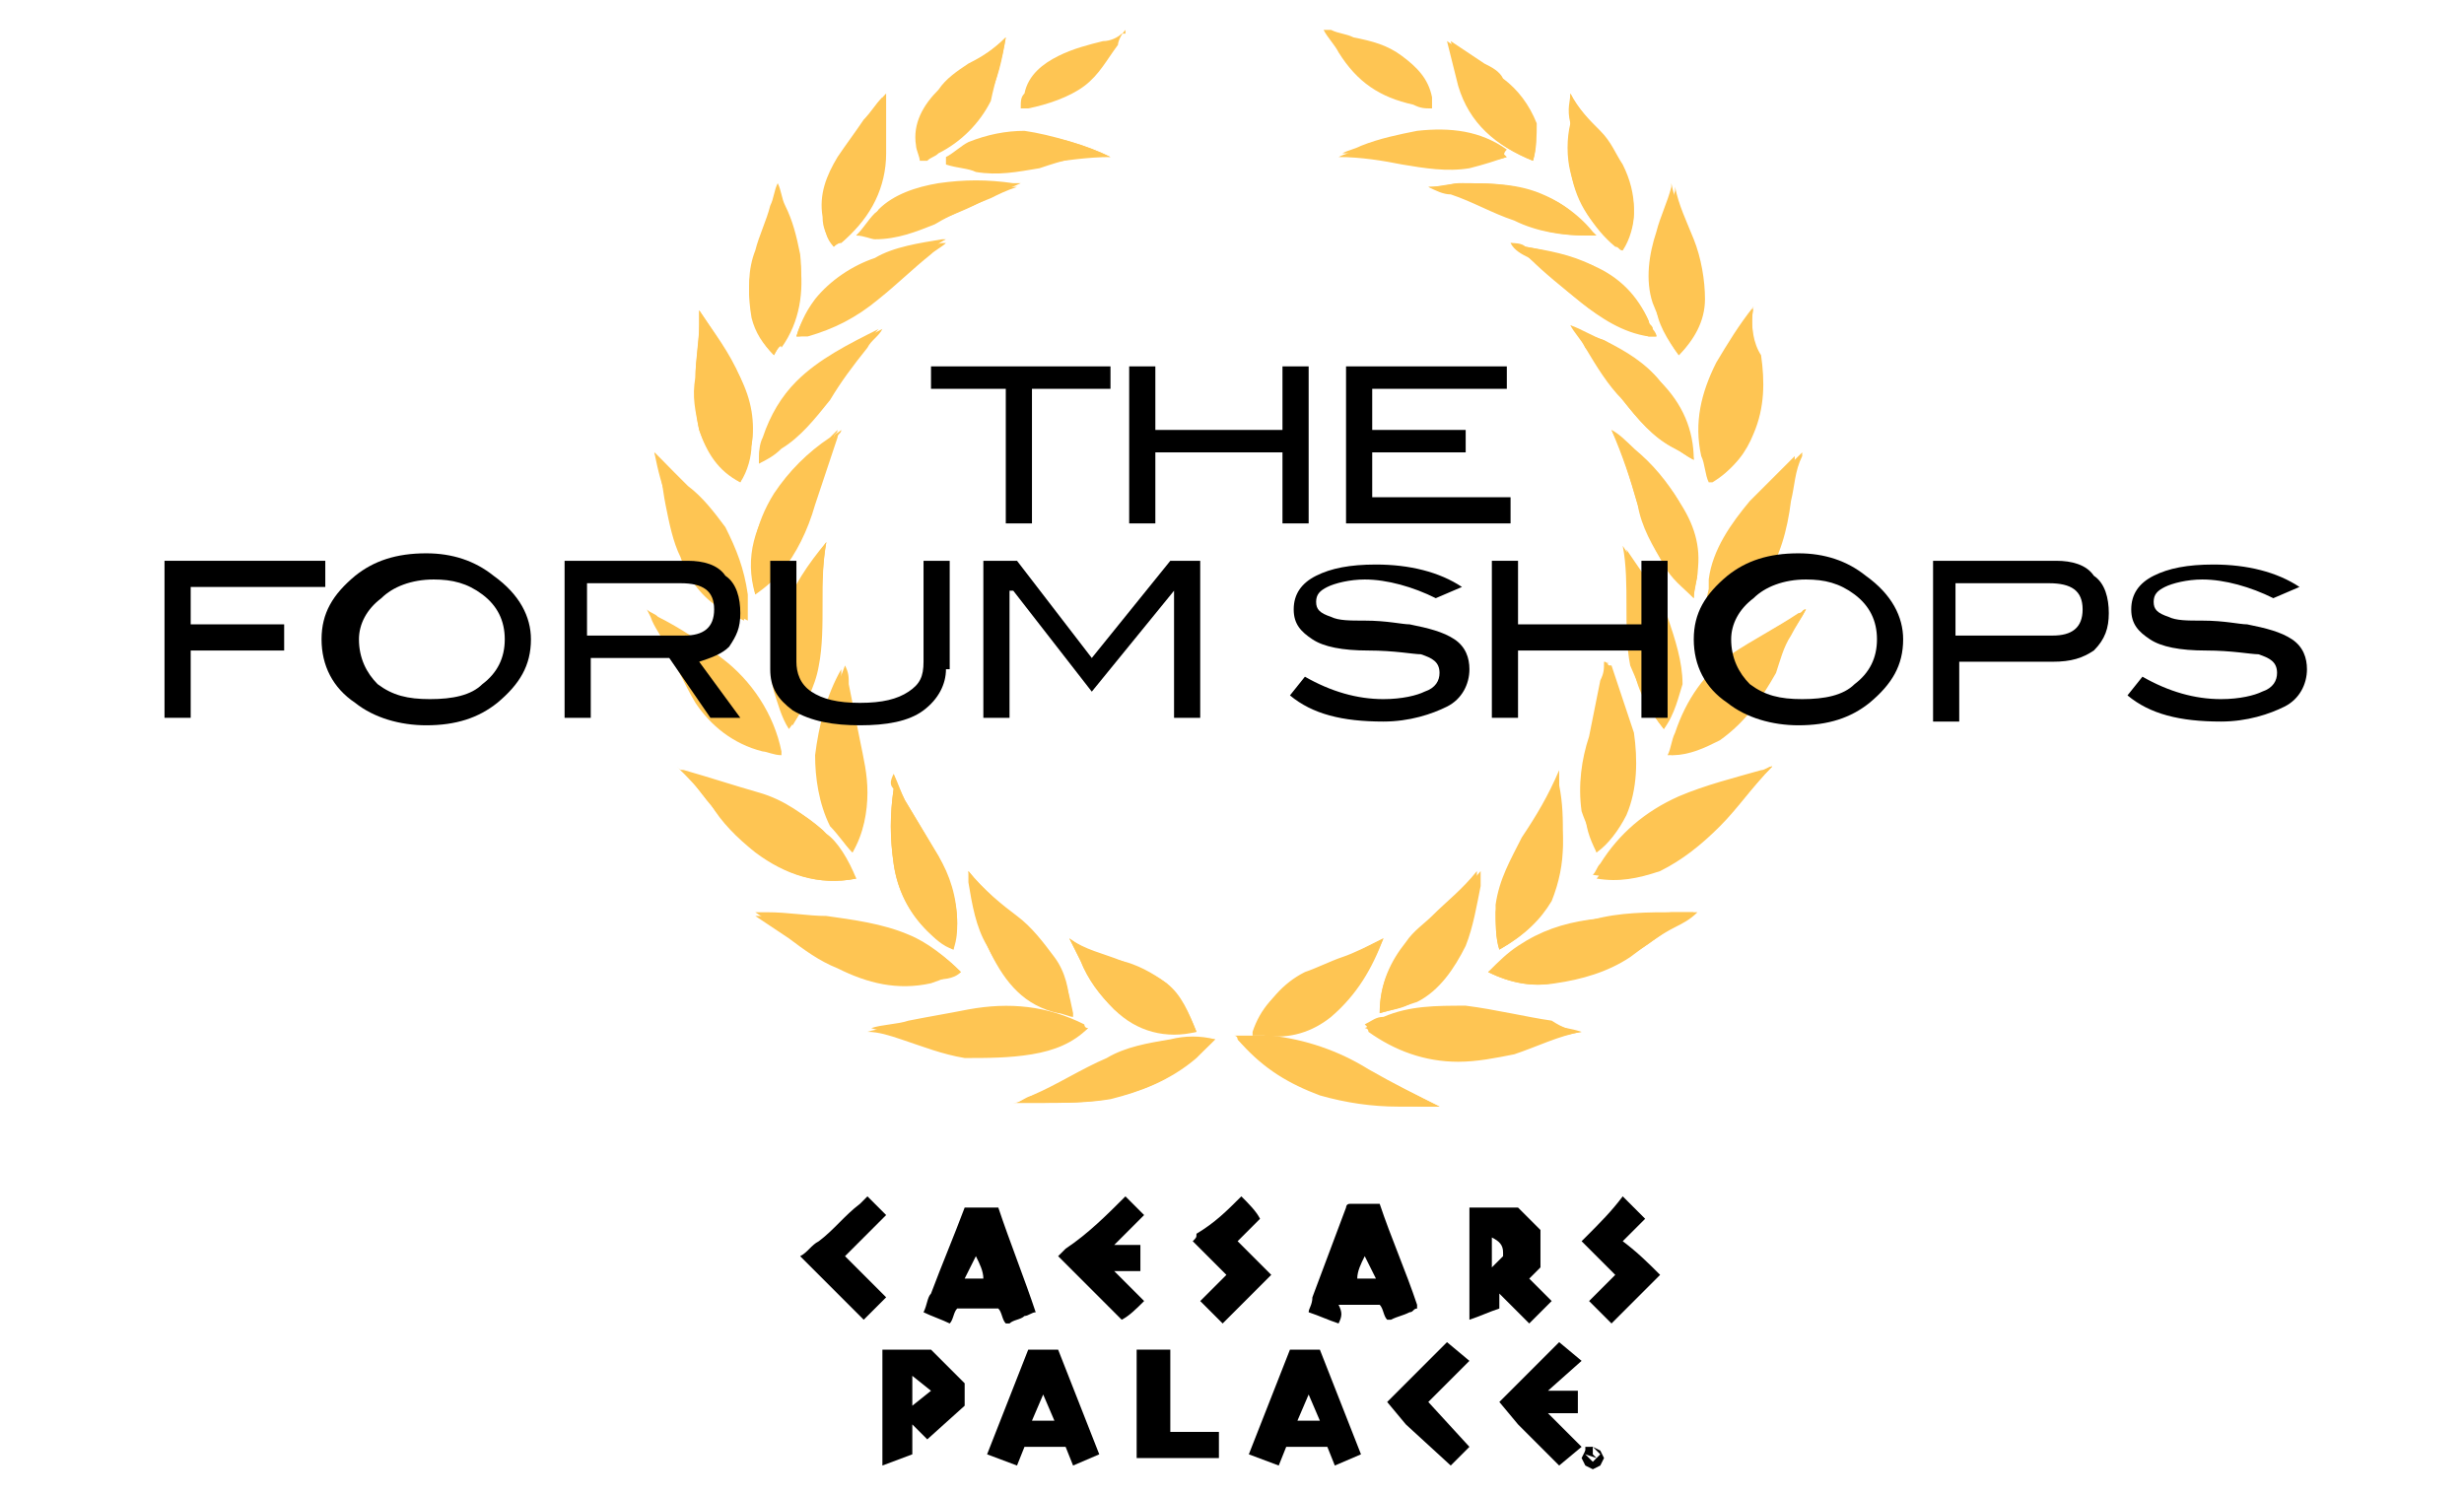 <?xml version="1.0" encoding="utf-8"?>
<!-- Generator: Adobe Illustrator 19.1.0, SVG Export Plug-In . SVG Version: 6.00 Build 0)  -->
<!DOCTYPE svg PUBLIC "-//W3C//DTD SVG 1.1//EN" "http://www.w3.org/Graphics/SVG/1.1/DTD/svg11.dtd">
<svg version="1.1" id="Layer_1" xmlns="http://www.w3.org/2000/svg" xmlns:xlink="http://www.w3.org/1999/xlink" x="0px" y="0px"
	 viewBox="-272 377 65.9 40" style="enable-background:new -272 377 65.9 40;" xml:space="preserve">
<style type="text/css">
	.st0{fill:#FEC553;}
	.st1{}
</style>
<g>
	<g>
		<path class="st0" d="M-242.3,381.2c-0.6-0.3-1.5-0.6-2.3-0.6c-0.5,0-1,0.1-1.5,0.3c-0.2,0.1-0.4,0.2-0.6,0.4c0,0,0,0,0,0.1
			c0.3,0.1,0.6,0.1,0.8,0.2c0.6,0.1,1.1,0,1.7-0.1C-243.6,381.3-243,381.1-242.3,381.2 M-231.7,381.2
			C-231.7,381.2-231.7,381.2-231.7,381.2C-231.7,381.2-231.7,381.2-231.7,381.2c-0.1-0.1-0.1-0.1-0.1-0.1c-0.7-0.5-1.5-0.7-2.4-0.5
			c-0.5,0.1-1,0.2-1.5,0.4c-0.2,0.1-0.3,0.1-0.5,0.2c0.6,0,1.2,0.1,1.7,0.2c0.6,0.1,1.2,0.2,1.8,0.1
			C-232.3,381.4-232,381.3-231.7,381.2 M-249.1,383.3c0.2,0,0.4,0,0.6,0c0.5,0,1.1-0.2,1.6-0.4c0.5-0.2,1-0.4,1.5-0.7
			c0.2-0.1,0.5-0.2,0.7-0.3c-0.1,0-0.2,0-0.2,0c-0.7-0.1-1.3-0.1-2,0c-0.6,0.1-1.2,0.3-1.6,0.7
			C-248.7,382.9-248.9,383.1-249.1,383.3 M-233.8,382C-233.8,382-233.8,382-233.8,382c0.2,0.1,0.4,0.2,0.6,0.2
			c0.6,0.2,1.1,0.5,1.7,0.7c0.6,0.3,1.3,0.4,1.9,0.4c0.1,0,0.1,0,0.2,0c0,0,0-0.1-0.1-0.1c-0.4-0.6-0.9-0.9-1.6-1.1
			c-0.6-0.2-1.2-0.2-1.9-0.2C-233.1,381.9-233.4,382-233.8,382 M-250.7,386c0.1,0,0.2,0,0.3-0.1c0.7-0.2,1.3-0.6,1.9-1
			c0.5-0.4,0.9-0.8,1.4-1.2c0.1-0.1,0.2-0.2,0.4-0.3c0,0-0.1,0-0.1,0c-0.6,0.1-1.3,0.2-1.8,0.5c-0.6,0.2-1.2,0.6-1.6,1.1
			C-250.5,385.4-250.6,385.7-250.7,386 M-231.6,383.5C-231.6,383.5-231.6,383.5-231.6,383.5c0.2,0.1,0.3,0.2,0.5,0.4
			c0.5,0.4,0.9,0.8,1.4,1.2c0.5,0.4,1.1,0.8,1.8,0.9c0.1,0,0.1,0,0.2,0c0-0.1-0.1-0.2-0.1-0.2c0-0.1-0.1-0.1-0.1-0.2
			c-0.3-0.7-0.9-1.1-1.5-1.5c-0.6-0.3-1.2-0.4-1.8-0.5C-231.4,383.6-231.5,383.5-231.6,383.5 M-245.1,378c-0.3,0.3-0.6,0.5-0.9,0.7
			c-0.3,0.2-0.6,0.4-0.8,0.7c-0.4,0.4-0.7,0.9-0.6,1.5c0,0.1,0,0.3,0.1,0.4c0,0,0.1,0,0.1,0c0.1-0.1,0.2-0.1,0.3-0.2
			c0.6-0.3,1.1-0.8,1.4-1.4C-245.4,379.2-245.2,378.6-245.1,378 M-231,381.3c0.1-0.4,0.1-0.7,0-1c-0.1-0.5-0.5-0.9-0.9-1.2
			c-0.2-0.1-0.3-0.3-0.5-0.4c-0.3-0.2-0.6-0.4-0.9-0.6c0,0,0,0,0,0c0.1,0.4,0.2,0.8,0.3,1.2C-232.7,380.3-232,380.9-231,381.3
			 M-251.7,389.4c0.2-0.1,0.4-0.2,0.6-0.4c0.5-0.3,0.9-0.8,1.3-1.3c0.3-0.5,0.6-0.9,1-1.4c0.1-0.2,0.3-0.3,0.4-0.5
			c-0.8,0.4-1.6,0.8-2.2,1.4c-0.4,0.4-0.8,0.9-0.9,1.5C-251.7,388.9-251.7,389.1-251.7,389.4 M-230,385.7
			C-230,385.7-230,385.7-230,385.7c0.1,0.2,0.3,0.4,0.4,0.6c0.3,0.5,0.6,1,1,1.4c0.4,0.5,0.8,1,1.4,1.3c0.2,0.1,0.3,0.2,0.5,0.3
			c0-0.8-0.3-1.5-0.9-2.1c-0.4-0.5-1-0.8-1.5-1.1C-229.4,386-229.7,385.9-230,385.7 M-235,402.1c-0.4,0.2-0.8,0.4-1.1,0.5
			c-0.3,0.1-0.7,0.3-1,0.4c-0.6,0.3-1,0.8-1.3,1.4c0,0,0,0.1,0,0.1c0.1,0,0.2,0,0.3,0c0.6,0.1,1.2-0.1,1.8-0.5
			C-235.7,403.6-235.3,402.8-235,402.1 M-240,404.6c-0.2-0.5-0.4-0.9-0.8-1.3c-0.4-0.3-0.8-0.5-1.2-0.6c-0.5-0.2-1-0.3-1.4-0.6
			c0,0,0,0,0,0c0.1,0.2,0.2,0.4,0.3,0.6c0.2,0.5,0.5,0.9,0.9,1.3C-241.6,404.5-240.8,404.7-240,404.6 M-228.9,388.5
			C-228.9,388.5-228.9,388.5-228.9,388.5c0.3,0.7,0.5,1.3,0.7,2c0.2,0.6,0.4,1.1,0.7,1.6c0.2,0.3,0.5,0.6,0.8,0.9
			c0-0.2,0.1-0.5,0.1-0.7c0-0.7-0.2-1.3-0.5-1.9c-0.3-0.5-0.8-1-1.2-1.4C-228.5,388.8-228.7,388.6-228.9,388.5 M-251.8,392.9
			c0.3-0.2,0.5-0.4,0.7-0.6c0.4-0.5,0.7-1.1,0.9-1.8c0.2-0.6,0.4-1.2,0.6-1.8c0-0.1,0.1-0.1,0.1-0.2c0,0,0,0,0,0
			c-0.1,0.1-0.2,0.1-0.2,0.2c-0.5,0.4-1.1,0.9-1.5,1.5C-251.8,391-252.1,391.9-251.8,392.9 M-230,379.5c0,0.2,0,0.4,0,0.7
			c0,0.4,0,0.9,0,1.3c0.1,0.8,0.5,1.5,1.2,2c0,0,0.1,0.1,0.2,0.1c0.2-0.3,0.3-0.6,0.3-1c0-0.4-0.1-0.8-0.3-1.2
			c-0.2-0.3-0.3-0.6-0.6-0.9C-229.5,380.2-229.8,379.9-230,379.5 M-249.7,383.6c0.1-0.1,0.2-0.1,0.3-0.2c0.7-0.6,1.1-1.4,1.1-2.3
			c0-0.4,0-0.9,0-1.3c0-0.1,0-0.2,0-0.3c-0.2,0.2-0.3,0.4-0.5,0.6c-0.2,0.3-0.5,0.7-0.7,1c-0.3,0.5-0.5,1-0.4,1.6
			C-250,383.1-249.9,383.4-249.7,383.6 M-246.1,400.3c0,0.1,0,0.2,0,0.3c0.1,0.6,0.2,1.2,0.5,1.7c0.4,0.8,0.9,1.4,1.8,1.6
			c0.1,0,0.3,0.1,0.4,0.1c0,0,0-0.1,0-0.1c0-0.4-0.1-0.9-0.4-1.3c-0.3-0.4-0.6-0.8-1-1.1C-245.2,401.2-245.7,400.8-246.1,400.3
			 M-235.1,404.1c0.3-0.1,0.6-0.1,0.9-0.3c0.6-0.3,1-0.9,1.3-1.5c0.2-0.5,0.3-1,0.4-1.6c0-0.1,0-0.1,0-0.2c0-0.1,0-0.1,0-0.2
			c-0.4,0.5-0.8,0.8-1.2,1.2c-0.2,0.2-0.5,0.4-0.7,0.7C-234.8,402.7-235.1,403.3-235.1,404.1 M-227.5,396.5c0.2-0.4,0.4-0.9,0.4-1.3
			c0-0.6-0.1-1.2-0.4-1.8c-0.3-0.6-0.7-1.2-1.1-1.8c0,0,0,0,0,0c0,0,0,0,0,0c0.1,0.5,0.1,1.1,0.1,1.6c0,0.5,0,1.1,0.1,1.6
			C-228.1,395.5-227.9,396-227.5,396.5 M-249.9,391.5C-249.9,391.6-249.9,391.6-249.9,391.5c-0.5,0.6-0.9,1.2-1.1,1.8
			c-0.3,0.7-0.5,1.4-0.3,2.2c0.1,0.3,0.2,0.7,0.4,1c0,0,0,0,0,0c0.4-0.5,0.6-1,0.7-1.6c0.1-0.6,0.1-1.2,0.1-1.7
			C-250,392.6-250,392.1-249.9,391.5 M-251.3,386.5C-251.3,386.5-251.3,386.4-251.3,386.5c0.1-0.2,0.2-0.3,0.2-0.4
			c0.4-0.7,0.6-1.4,0.5-2.3c-0.1-0.5-0.2-0.9-0.4-1.3c-0.1-0.2-0.1-0.4-0.2-0.6c-0.1,0.2-0.1,0.4-0.2,0.6c-0.1,0.4-0.3,0.8-0.4,1.2
			c-0.2,0.5-0.2,1.1-0.1,1.6C-251.8,385.8-251.6,386.2-251.3,386.5 M-227.1,386.5c0.4-0.4,0.7-0.9,0.7-1.5c0-0.5-0.1-1.1-0.3-1.6
			c-0.2-0.5-0.4-0.9-0.5-1.4c0,0,0,0,0,0.1c-0.1,0.4-0.3,0.8-0.4,1.2c-0.2,0.6-0.3,1.3-0.1,1.9
			C-227.7,385.6-227.4,386.1-227.1,386.5 M-229.3,399.8c0.2-0.2,0.5-0.6,0.7-1c0.3-0.7,0.3-1.4,0.2-2.2c-0.1-0.6-0.3-1.2-0.6-1.8
			c0,0,0-0.1-0.1-0.1c0,0.2,0,0.3-0.1,0.5c-0.1,0.5-0.2,1-0.3,1.5c-0.2,0.6-0.3,1.3-0.2,2C-229.6,399-229.4,399.4-229.3,399.8
			 M-249.2,399.8c0.3-0.5,0.4-1.1,0.4-1.6c0-0.5-0.1-0.9-0.2-1.4c-0.1-0.5-0.2-1-0.3-1.5c0-0.2,0-0.3-0.1-0.5c0,0,0,0,0,0
			c-0.3,0.8-0.6,1.5-0.7,2.3c-0.1,0.7,0,1.3,0.4,1.9C-249.6,399.3-249.4,399.6-249.2,399.8 M-231.9,402.4
			C-231.9,402.4-231.8,402.4-231.9,402.4c0.7-0.4,1.1-0.8,1.4-1.5c0.2-0.5,0.3-1,0.3-1.5c0-0.5,0-0.9-0.1-1.4c0-0.1,0-0.2,0-0.4
			c-0.3,0.7-0.6,1.2-1,1.8c-0.3,0.6-0.6,1.1-0.7,1.8C-232,401.7-232,402.1-231.9,402.4 M-248.1,397.7c0,0.1,0,0.3,0,0.4
			c-0.1,0.7-0.1,1.3,0,2c0.1,0.7,0.4,1.3,0.9,1.8c0.2,0.2,0.5,0.4,0.7,0.5c0-0.2,0.1-0.4,0.1-0.7c0-0.7-0.2-1.3-0.5-1.8
			c-0.3-0.5-0.6-1-0.9-1.5C-247.9,398.2-248,398-248.1,397.7 M-233.5,406.6C-233.5,406.6-233.5,406.6-233.5,406.6
			c-0.6-0.3-1.2-0.6-1.8-0.9c-0.8-0.4-1.7-0.8-2.6-0.9c-0.3,0-0.7,0-1,0c0,0,0.1,0.1,0.1,0.1c0.6,0.7,1.3,1.1,2.1,1.4
			c0.7,0.2,1.4,0.3,2.1,0.3C-234.3,406.6-233.9,406.6-233.5,406.6 M-239.5,404.8C-239.5,404.8-239.5,404.8-239.5,404.8
			c-0.4-0.1-0.8-0.1-1.2,0c-0.6,0.1-1.2,0.2-1.7,0.5c-0.7,0.3-1.3,0.7-2,1c-0.2,0.1-0.3,0.2-0.5,0.2c0,0,0.1,0,0.1,0
			c0.2,0,0.4,0,0.6,0c0.6,0,1.2,0,1.8-0.1c0.9-0.2,1.7-0.5,2.3-1.1C-239.9,405.2-239.7,405-239.5,404.8 M-225.1,385.2
			C-225.1,385.3-225.2,385.3-225.1,385.2c-0.3,0.5-0.6,1-0.9,1.4c-0.4,0.8-0.6,1.6-0.4,2.5c0.1,0.2,0.1,0.5,0.2,0.7c0,0,0.1,0,0.1,0
			c0.5-0.3,0.8-0.7,1-1.2c0.3-0.7,0.3-1.4,0.2-2.1C-225.1,386.2-225.2,385.7-225.1,385.2 M-252.2,389.9c0.1-0.3,0.2-0.7,0.3-1
			c0.1-0.6-0.1-1.3-0.3-1.8c-0.3-0.6-0.7-1.2-1.1-1.8c0,0,0,0,0,0c0,0.1,0,0.3,0,0.4c0,0.5-0.1,1-0.1,1.4c0,0.5,0,1,0.1,1.4
			C-253.1,389.1-252.7,389.6-252.2,389.9 M-226.3,393.6C-226.3,393.6-226.3,393.6-226.3,393.6c0.1,0,0.1,0,0.1,0
			c0.6-0.2,1.1-0.6,1.4-1.1c0.4-0.6,0.6-1.3,0.7-2.1c0.1-0.4,0.1-0.8,0.3-1.2c0,0,0,0,0-0.1c0,0,0,0,0,0c-0.4,0.4-0.8,0.8-1.2,1.2
			c-0.6,0.6-1,1.3-1.1,2.1C-226.4,392.8-226.4,393.2-226.3,393.6 M-254.5,389.1C-254.5,389.1-254.5,389.1-254.5,389.1
			c0.2,0.5,0.2,0.9,0.3,1.4c0.1,0.5,0.2,1,0.4,1.4c0.2,0.6,0.6,1.1,1.1,1.4c0.2,0.1,0.4,0.2,0.6,0.3c0,0,0-0.1,0-0.1
			c0-0.2,0-0.4,0-0.6c0-0.7-0.2-1.2-0.6-1.8c-0.3-0.4-0.6-0.8-1-1.1C-253.9,389.7-254.2,389.4-254.5,389.1 M-229.7,404.6
			c-0.3-0.1-0.5-0.1-0.8-0.2c-0.8-0.2-1.5-0.4-2.3-0.4c-0.8-0.1-1.5,0-2.2,0.3c-0.2,0.1-0.3,0.1-0.5,0.2c0,0,0.1,0,0.1,0.1
			c0.7,0.5,1.5,0.8,2.4,0.8c0.5,0,1-0.1,1.5-0.2C-230.9,405-230.3,404.7-229.7,404.6 M-242.9,404.5c-0.1,0-0.1-0.1-0.1-0.1
			c-1-0.5-2-0.6-3.1-0.4c-0.5,0.1-1.1,0.2-1.6,0.3c-0.3,0.1-0.7,0.1-1,0.2c0.3,0.1,0.6,0.1,0.9,0.2c0.6,0.2,1.1,0.4,1.7,0.5
			c0.6,0.1,1.2,0.1,1.8-0.1C-243.9,405.1-243.4,404.9-242.9,404.5 M-223.7,393.3c-0.1,0-0.1,0.1-0.2,0.1c-0.6,0.4-1.2,0.7-1.8,1.1
			c-0.7,0.5-1.2,1.2-1.5,2.1c-0.1,0.2-0.1,0.4-0.2,0.6c0,0,0,0,0,0c0.5,0,0.9-0.2,1.3-0.4c0.7-0.4,1.1-1.1,1.5-1.8
			c0.2-0.3,0.3-0.7,0.4-1C-224,393.8-223.8,393.5-223.7,393.3 M-249.1,400.5C-249.1,400.5-249.1,400.5-249.1,400.5
			c-0.3-0.5-0.6-1-0.9-1.3c-0.5-0.4-1-0.8-1.7-1c-0.7-0.2-1.3-0.4-2-0.6c-0.1,0-0.1,0-0.2-0.1c0.3,0.3,0.6,0.6,0.8,0.9
			c0.4,0.5,0.8,0.9,1.2,1.3C-251,400.4-250.1,400.7-249.1,400.5 M-224.6,397.5c-0.1,0-0.2,0.1-0.3,0.1c-0.7,0.2-1.5,0.4-2.2,0.7
			c-0.9,0.4-1.6,1-2.1,1.8c-0.1,0.1-0.1,0.2-0.2,0.3c0.6,0.1,1.2,0,1.7-0.2c0.6-0.3,1.2-0.7,1.6-1.2
			C-225.5,398.6-225.1,398-224.6,397.5 M-232.2,403c0.6,0.3,1.2,0.4,1.8,0.3c0.7-0.1,1.4-0.3,2-0.7c0.4-0.3,0.8-0.6,1.2-0.8
			c0.2-0.1,0.4-0.2,0.6-0.4c-0.2,0-0.4,0-0.6,0c-0.7,0-1.5,0-2.2,0.2c-0.7,0.1-1.3,0.3-1.9,0.7C-231.6,402.5-231.9,402.8-232.2,403
			 M-246.3,403c-0.4-0.4-0.9-0.8-1.4-1c-0.7-0.3-1.5-0.4-2.2-0.5c-0.5,0-1-0.1-1.6-0.1c-0.1,0-0.3,0-0.4,0c0,0,0,0,0.1,0
			c0.3,0.2,0.6,0.4,0.9,0.6c0.4,0.3,0.8,0.6,1.3,0.8c0.8,0.4,1.6,0.6,2.5,0.4C-246.8,403.2-246.5,403.2-246.3,403"/>
		<path class="st0" d="M-254.7,393.3c0.1,0.1,0.2,0.1,0.3,0.2c0.6,0.3,1.2,0.7,1.7,1.1c0.8,0.6,1.4,1.5,1.6,2.5c0,0,0,0.1,0,0.1
			c-0.2,0-0.4-0.1-0.5-0.1c-0.8-0.2-1.4-0.7-1.8-1.3c-0.3-0.5-0.5-1-0.8-1.5c-0.1-0.3-0.3-0.5-0.4-0.8
			C-254.6,393.5-254.6,393.5-254.7,393.3L-254.7,393.3z"/>
		<path class="st0" d="M-241.9,377.8c-0.1,0.1-0.2,0.3-0.2,0.4c-0.3,0.4-0.5,0.8-0.9,1.1c-0.4,0.3-1,0.5-1.5,0.6c-0.1,0-0.1,0-0.2,0
			c0-0.2,0-0.3,0.1-0.4c0.1-0.5,0.5-0.8,0.9-1c0.4-0.2,0.8-0.3,1.2-0.4c0.2,0,0.4-0.1,0.5-0.2H-241.9z"/>
		<path class="st0" d="M-236.4,377.8c0.2,0.1,0.4,0.1,0.6,0.2c0.5,0.1,0.9,0.2,1.3,0.5c0.4,0.3,0.7,0.6,0.8,1.1c0,0.1,0,0.2,0,0.3
			c-0.2,0-0.3,0-0.5-0.1c-0.9-0.2-1.5-0.6-2-1.4c-0.1-0.2-0.3-0.4-0.4-0.6H-236.4z"/>
		<path class="st0" d="M-246.3,403c-0.3,0.1-0.5,0.2-0.8,0.3c-0.9,0.2-1.7,0-2.5-0.4c-0.5-0.2-0.9-0.5-1.3-0.8
			c-0.3-0.2-0.6-0.4-0.9-0.6c0,0,0,0-0.1,0c0.2,0,0.3,0,0.4,0c0.5,0,1,0,1.6,0.1c0.8,0.1,1.5,0.2,2.2,0.5
			C-247.1,402.3-246.7,402.6-246.3,403"/>
		<path class="st0" d="M-232.2,403c0.3-0.3,0.5-0.5,0.8-0.7c0.6-0.4,1.2-0.6,1.9-0.7c0.7-0.1,1.5-0.1,2.2-0.2c0.2,0,0.4,0,0.6,0
			c-0.2,0.1-0.4,0.2-0.6,0.4c-0.4,0.3-0.8,0.6-1.2,0.8c-0.6,0.4-1.3,0.6-2,0.7C-231,403.4-231.6,403.3-232.2,403"/>
		<path class="st0" d="M-224.6,397.5c-0.5,0.5-0.9,1.1-1.4,1.6c-0.5,0.5-1,0.9-1.6,1.2c-0.6,0.2-1.1,0.3-1.7,0.2
			c0.1-0.1,0.1-0.2,0.2-0.3c0.5-0.9,1.2-1.4,2.1-1.8c0.7-0.3,1.5-0.5,2.2-0.7C-224.8,397.6-224.7,397.5-224.6,397.5"/>
		<path class="st0" d="M-249.1,400.5c-1,0.2-1.9-0.1-2.7-0.7c-0.5-0.4-0.9-0.8-1.2-1.3c-0.3-0.3-0.5-0.7-0.8-0.9
			c0.1,0,0.1,0,0.2,0.1c0.7,0.2,1.3,0.4,2,0.6c0.6,0.2,1.2,0.5,1.7,1C-249.6,399.5-249.3,400-249.1,400.5
			C-249.1,400.5-249.1,400.5-249.1,400.5"/>
		<path class="st0" d="M-223.7,393.3c-0.1,0.2-0.3,0.5-0.4,0.7c-0.2,0.3-0.3,0.7-0.4,1c-0.4,0.7-0.8,1.3-1.5,1.8
			c-0.4,0.2-0.8,0.4-1.3,0.4c0,0,0,0,0,0c0.1-0.2,0.1-0.4,0.2-0.6c0.3-0.9,0.8-1.5,1.5-2.1c0.6-0.4,1.2-0.8,1.8-1.1
			C-223.8,393.4-223.8,393.3-223.7,393.3"/>
		<path class="st0" d="M-242.9,404.5c-0.4,0.4-0.9,0.6-1.5,0.7c-0.6,0.1-1.2,0.1-1.8,0.1c-0.6-0.1-1.1-0.3-1.7-0.5
			c-0.3-0.1-0.6-0.2-0.9-0.2c0.3-0.1,0.7-0.1,1-0.2c0.5-0.1,1.1-0.2,1.6-0.3c1.1-0.2,2.1-0.1,3.1,0.4
			C-243,404.5-243,404.5-242.9,404.5"/>
		<path class="st0" d="M-229.7,404.6c-0.6,0.1-1.2,0.3-1.8,0.5c-0.5,0.1-1,0.2-1.5,0.2c-0.9,0-1.7-0.2-2.4-0.8c0,0,0,0-0.1-0.1
			c0.2-0.1,0.3-0.2,0.5-0.2c0.7-0.3,1.4-0.3,2.2-0.3c0.8,0.1,1.6,0.3,2.3,0.4C-230.2,404.5-229.9,404.6-229.7,404.6"/>
		<path class="st0" d="M-254.5,389.1c0.3,0.3,0.6,0.6,0.9,0.9c0.4,0.3,0.7,0.7,1,1.1c0.3,0.6,0.5,1.1,0.6,1.8c0,0.2,0,0.4,0,0.6
			c0,0,0,0.1,0,0.1c-0.2-0.1-0.4-0.2-0.6-0.3c-0.5-0.3-0.9-0.8-1.1-1.4c-0.2-0.5-0.3-0.9-0.4-1.4
			C-254.3,390-254.4,389.6-254.5,389.1C-254.5,389.1-254.5,389.1-254.5,389.1"/>
		<path class="st0" d="M-226.3,393.6c0-0.4,0-0.8,0-1.1c0.1-0.8,0.6-1.5,1.1-2.1c0.4-0.4,0.8-0.8,1.2-1.2c0,0,0,0,0,0c0,0,0,0,0,0.1
			c-0.1,0.4-0.2,0.8-0.3,1.2c-0.1,0.7-0.3,1.4-0.7,2.1c-0.3,0.5-0.8,0.9-1.4,1.1C-226.3,393.6-226.3,393.6-226.3,393.6
			C-226.3,393.6-226.3,393.6-226.3,393.6"/>
		<path class="st0" d="M-252.2,389.9c-0.6-0.3-0.9-0.8-1.1-1.4c-0.1-0.5-0.2-0.9-0.1-1.4c0-0.5,0.1-1,0.1-1.4c0-0.1,0-0.3,0-0.4
			c0,0,0,0,0,0c0.4,0.6,0.8,1.1,1.1,1.8c0.3,0.6,0.4,1.2,0.3,1.8C-251.9,389.2-252,389.6-252.2,389.9"/>
		<path class="st0" d="M-225.1,385.2c-0.1,0.5,0,0.9,0.1,1.4c0.1,0.7,0.1,1.4-0.2,2.1c-0.2,0.5-0.5,0.9-1,1.2c0,0,0,0-0.1,0
			c-0.1-0.2-0.1-0.5-0.2-0.7c-0.2-0.9,0-1.7,0.4-2.5C-225.8,386.2-225.5,385.7-225.1,385.2C-225.2,385.3-225.1,385.3-225.1,385.2"/>
		<path class="st0" d="M-239.5,404.8c-0.2,0.2-0.3,0.3-0.5,0.5c-0.7,0.6-1.5,0.9-2.3,1.1c-0.6,0.1-1.2,0.1-1.8,0.1
			c-0.2,0-0.4,0-0.6,0c0,0-0.1,0-0.1,0c0.2-0.1,0.3-0.2,0.5-0.2c0.7-0.3,1.3-0.7,2-1c0.5-0.3,1.1-0.4,1.7-0.5
			C-240.3,404.8-239.9,404.8-239.5,404.8C-239.5,404.8-239.5,404.8-239.5,404.8"/>
		<path class="st0" d="M-233.5,406.6c-0.4,0-0.8,0-1.2-0.1c-0.7,0-1.4-0.1-2.1-0.3c-0.8-0.3-1.5-0.7-2.1-1.4c0,0,0-0.1-0.1-0.1
			c0.3,0,0.7,0,1,0c0.9,0.1,1.8,0.4,2.6,0.9C-234.7,406-234.1,406.3-233.5,406.6C-233.5,406.6-233.5,406.6-233.5,406.6"/>
		<path class="st0" d="M-248.1,397.7c0.1,0.2,0.2,0.5,0.3,0.7c0.3,0.5,0.6,1,0.9,1.5c0.3,0.6,0.5,1.2,0.5,1.8c0,0.2,0,0.4-0.1,0.7
			c-0.3-0.1-0.5-0.3-0.7-0.5c-0.5-0.5-0.8-1.1-0.9-1.8c-0.1-0.7-0.1-1.3,0-2C-248.2,398-248.2,397.9-248.1,397.7"/>
		<path class="st0" d="M-231.9,402.4c-0.1-0.3-0.1-0.7-0.1-1c0.1-0.7,0.3-1.2,0.7-1.8c0.3-0.6,0.7-1.2,1-1.8c0,0.1,0,0.2,0,0.4
			c0,0.5,0.1,0.9,0.1,1.4c0,0.5-0.1,1-0.3,1.5C-230.8,401.6-231.2,402-231.9,402.4C-231.8,402.4-231.9,402.4-231.9,402.4"/>
		<path class="st0" d="M-249.2,399.8c-0.2-0.2-0.4-0.5-0.6-0.7c-0.3-0.6-0.4-1.3-0.4-1.9c0.1-0.8,0.3-1.6,0.7-2.3c0,0,0,0,0,0
			c0,0.2,0,0.4,0.1,0.5c0.1,0.5,0.2,1,0.3,1.5c0.1,0.5,0.2,0.9,0.2,1.4C-248.8,398.7-248.9,399.2-249.2,399.8"/>
		<path class="st0" d="M-229.3,399.8c-0.2-0.4-0.3-0.7-0.3-1.1c-0.1-0.7,0-1.3,0.2-2c0.1-0.5,0.2-1,0.3-1.5c0-0.1,0-0.3,0.1-0.5
			c0,0.1,0,0.1,0.1,0.1c0.2,0.6,0.4,1.2,0.6,1.8c0.1,0.7,0.1,1.5-0.2,2.2C-228.7,399.2-229,399.6-229.3,399.8"/>
		<path class="st0" d="M-227.1,386.5c-0.3-0.4-0.5-0.9-0.7-1.4c-0.2-0.6-0.1-1.3,0.1-1.9c0.1-0.4,0.3-0.8,0.4-1.2c0,0,0,0,0-0.1
			c0.1,0.5,0.3,1,0.5,1.4c0.2,0.5,0.3,1,0.3,1.6C-226.5,385.5-226.7,386.1-227.1,386.5"/>
		<path class="st0" d="M-251.3,386.5c-0.3-0.3-0.5-0.6-0.6-1c-0.1-0.6-0.1-1.1,0.1-1.6c0.1-0.4,0.3-0.8,0.4-1.2
			c0.1-0.2,0.1-0.4,0.2-0.6c0.1,0.2,0.1,0.4,0.2,0.6c0.2,0.4,0.3,0.9,0.4,1.3c0.1,0.8,0,1.6-0.5,2.3
			C-251.1,386.2-251.2,386.3-251.3,386.5C-251.3,386.4-251.3,386.5-251.3,386.5"/>
		<path class="st0" d="M-249.9,391.5c-0.1,0.5-0.1,1.1-0.1,1.6c0,0.6,0,1.2-0.1,1.7c-0.1,0.6-0.4,1.1-0.7,1.6c0,0,0,0,0,0
			c-0.2-0.3-0.3-0.6-0.4-1c-0.2-0.8,0-1.5,0.3-2.2C-250.7,392.7-250.3,392.1-249.9,391.5C-249.9,391.6-249.9,391.6-249.9,391.5"/>
		<path class="st0" d="M-227.5,396.5c-0.4-0.5-0.7-1-0.8-1.6c-0.1-0.5-0.1-1.1-0.1-1.6c0-0.6,0-1.1-0.1-1.6c0,0,0,0,0,0c0,0,0,0,0,0
			c0.4,0.6,0.8,1.1,1.1,1.8c0.2,0.6,0.4,1.2,0.4,1.8C-227.1,395.6-227.2,396.1-227.5,396.5"/>
		<path class="st0" d="M-235.1,404.1c0-0.8,0.3-1.4,0.8-1.9c0.2-0.2,0.5-0.5,0.7-0.7c0.4-0.4,0.8-0.7,1.2-1.2c0,0.1,0,0.2,0,0.2
			c0,0.1,0,0.1,0,0.2c-0.1,0.5-0.2,1.1-0.4,1.6c-0.3,0.6-0.7,1.2-1.3,1.5C-234.4,403.9-234.7,404-235.1,404.1"/>
		<path class="st0" d="M-246.1,400.3c0.4,0.5,0.9,0.9,1.4,1.4c0.4,0.3,0.7,0.7,1,1.1c0.2,0.4,0.3,0.8,0.4,1.3c0,0,0,0,0,0.1
			c-0.1,0-0.3-0.1-0.4-0.1c-0.9-0.2-1.4-0.8-1.8-1.6c-0.3-0.6-0.4-1.1-0.5-1.7C-246,400.5-246.1,400.4-246.1,400.3"/>
		<path class="st0" d="M-249.7,383.6c-0.2-0.3-0.3-0.5-0.3-0.8c-0.1-0.6,0.1-1.1,0.4-1.6c0.2-0.3,0.5-0.7,0.7-1
			c0.2-0.2,0.3-0.4,0.5-0.6c0,0.1,0,0.2,0,0.3c0,0.4,0,0.9,0,1.3c0,0.9-0.4,1.7-1.1,2.3C-249.6,383.5-249.6,383.5-249.7,383.6"/>
		<path class="st0" d="M-230,379.5c0.2,0.4,0.5,0.7,0.8,1.1c0.2,0.3,0.4,0.6,0.6,0.9c0.2,0.4,0.3,0.8,0.3,1.2c0,0.3-0.1,0.7-0.3,1
			c-0.1,0-0.1-0.1-0.2-0.1c-0.6-0.5-1-1.2-1.2-2c-0.1-0.4-0.1-0.9,0-1.3C-230.1,379.9-230,379.7-230,379.5"/>
		<path class="st0" d="M-251.8,392.9c-0.2-1,0-1.9,0.5-2.7c0.4-0.6,0.9-1.1,1.5-1.5c0.1-0.1,0.1-0.1,0.2-0.2c0,0,0,0,0,0
			c0,0.1-0.1,0.1-0.1,0.2c-0.3,0.6-0.4,1.2-0.6,1.8c-0.2,0.6-0.5,1.3-0.9,1.8C-251.3,392.5-251.6,392.7-251.8,392.9"/>
		<path class="st0" d="M-228.9,388.5c0.2,0.2,0.4,0.3,0.6,0.5c0.5,0.4,0.9,0.9,1.2,1.4c0.4,0.6,0.6,1.2,0.5,1.9
			c0,0.2-0.1,0.4-0.1,0.7c-0.3-0.3-0.6-0.5-0.8-0.9c-0.3-0.5-0.6-1-0.7-1.6C-228.4,389.8-228.6,389.1-228.9,388.5
			C-228.9,388.5-228.9,388.5-228.9,388.5"/>
		<path class="st0" d="M-240,404.6c-0.8,0.2-1.6,0-2.2-0.6c-0.4-0.4-0.7-0.8-0.9-1.3c-0.1-0.2-0.2-0.4-0.3-0.6c0,0,0,0,0,0
			c0.4,0.3,0.9,0.5,1.4,0.6c0.4,0.2,0.8,0.3,1.2,0.6C-240.4,403.6-240.2,404.1-240,404.6"/>
		<path class="st0" d="M-235,402.1c-0.3,0.8-0.7,1.5-1.4,2.1c-0.5,0.4-1.1,0.6-1.8,0.5c-0.1,0-0.2,0-0.3,0c0,0,0-0.1,0-0.1
			c0.2-0.6,0.6-1.1,1.3-1.4c0.3-0.2,0.7-0.3,1-0.4C-235.8,402.5-235.4,402.3-235,402.1"/>
		<path class="st0" d="M-230,385.7c0.3,0.1,0.6,0.3,0.9,0.4c0.6,0.3,1.1,0.6,1.5,1.1c0.5,0.6,0.8,1.3,0.9,2.1
			c-0.2-0.1-0.3-0.2-0.5-0.3c-0.6-0.3-1-0.8-1.4-1.3c-0.3-0.5-0.6-1-1-1.4C-229.7,386.1-229.8,385.9-230,385.7
			C-230,385.7-230,385.7-230,385.7"/>
		<path class="st0" d="M-251.7,389.4c0-0.3,0-0.5,0.1-0.7c0.2-0.6,0.5-1.1,0.9-1.5c0.6-0.6,1.4-1,2.2-1.4c-0.2,0.2-0.3,0.4-0.4,0.5
			c-0.3,0.5-0.6,0.9-1,1.4c-0.3,0.5-0.7,1-1.3,1.3C-251.3,389.1-251.5,389.2-251.7,389.4"/>
		<path class="st0" d="M-231,381.3c-1-0.4-1.6-1-1.9-2c-0.1-0.4-0.2-0.8-0.3-1.2c0,0,0,0,0,0c0.3,0.2,0.6,0.4,0.9,0.6
			c0.2,0.1,0.4,0.2,0.5,0.4c0.4,0.3,0.7,0.7,0.9,1.2C-230.9,380.6-230.9,381-231,381.3"/>
		<path class="st0" d="M-245.1,378c-0.1,0.6-0.2,1.1-0.5,1.7c-0.3,0.7-0.8,1.1-1.4,1.4c-0.1,0.1-0.2,0.1-0.3,0.2c0,0,0,0-0.1,0
			c0-0.1-0.1-0.3-0.1-0.4c-0.1-0.6,0.2-1.1,0.6-1.5c0.2-0.3,0.5-0.5,0.8-0.7C-245.7,378.5-245.4,378.3-245.1,378"/>
		<path class="st0" d="M-231.6,383.5c0.1,0,0.3,0,0.4,0.1c0.6,0.1,1.2,0.3,1.8,0.5c0.7,0.3,1.2,0.8,1.5,1.5c0,0.1,0.1,0.1,0.1,0.2
			c0,0.1,0.1,0.1,0.1,0.2c-0.1,0-0.1,0-0.2,0c-0.7-0.2-1.3-0.5-1.8-0.9c-0.5-0.4-1-0.8-1.4-1.2
			C-231.3,383.8-231.5,383.7-231.6,383.5C-231.6,383.5-231.6,383.5-231.6,383.5"/>
		<path class="st0" d="M-250.7,386c0.1-0.4,0.3-0.6,0.5-0.9c0.4-0.5,1-0.9,1.6-1.1c0.6-0.2,1.2-0.4,1.8-0.5c0,0,0,0,0.1,0
			c-0.1,0.1-0.3,0.2-0.4,0.3c-0.5,0.4-0.9,0.8-1.4,1.2c-0.6,0.5-1.2,0.8-1.9,1C-250.5,386-250.6,386-250.7,386"/>
		<path class="st0" d="M-233.8,382c0.3,0,0.6-0.1,0.9-0.1c0.6,0,1.3,0,1.9,0.2c0.6,0.2,1.2,0.6,1.6,1.1c0,0,0,0,0.1,0.1
			c-0.1,0-0.1,0-0.2,0c-0.7,0-1.3-0.1-1.9-0.4c-0.6-0.2-1.1-0.5-1.7-0.7C-233.3,382.1-233.5,382.1-233.8,382
			C-233.8,382-233.8,382-233.8,382"/>
		<path class="st0" d="M-249.1,383.3c0.2-0.2,0.3-0.4,0.5-0.6c0.5-0.4,1-0.6,1.6-0.7c0.7-0.1,1.3-0.1,2,0c0.1,0,0.1,0,0.2,0
			c-0.3,0.1-0.5,0.2-0.7,0.3c-0.5,0.2-1,0.4-1.5,0.7c-0.5,0.2-1,0.4-1.6,0.4C-248.7,383.4-248.9,383.3-249.1,383.3"/>
		<path class="st0" d="M-231.7,381.2c-0.3,0.1-0.6,0.1-0.9,0.2c-0.6,0.1-1.2,0-1.8-0.1c-0.6-0.1-1.1-0.2-1.7-0.2
			c0.2-0.1,0.3-0.1,0.5-0.2c0.5-0.2,1-0.3,1.5-0.4c0.9-0.1,1.7,0,2.4,0.5C-231.8,381.1-231.8,381.2-231.7,381.2
			C-231.7,381.2-231.7,381.2-231.7,381.2C-231.7,381.2-231.7,381.2-231.7,381.2"/>
		<path class="st0" d="M-242.3,381.2c-0.6,0-1.3,0.1-1.9,0.2c-0.5,0.1-1.1,0.1-1.7,0.1c-0.3,0-0.6-0.1-0.8-0.2c0,0,0,0,0-0.1
			c0.2-0.1,0.4-0.3,0.6-0.4c0.5-0.2,1-0.3,1.5-0.3C-243.9,380.6-242.9,380.9-242.3,381.2"/>
		<polygon class="st1" points="-242.3,387.4 -244.4,387.4 -244.4,391 -245.1,391 -245.1,387.4 -247.1,387.4 -247.1,386.8 
			-242.3,386.8 		"/>
		<polygon class="st1" points="-237,391 -237.7,391 -237.7,389.1 -241.1,389.1 -241.1,391 -241.8,391 -241.8,386.8 -241.1,386.8 
			-241.1,388.5 -237.7,388.5 -237.7,386.8 -237,386.8 		"/>
		<polygon class="st1" points="-231.6,391 -236,391 -236,386.8 -231.7,386.8 -231.7,387.4 -235.3,387.4 -235.3,388.5 -232.8,388.5 
			-232.8,389.1 -235.3,389.1 -235.3,390.3 -231.6,390.3 		"/>
		<polygon class="st1" points="-267.6,392 -267.6,396.2 -266.9,396.2 -266.9,394.4 -264.4,394.4 -264.4,393.7 -266.9,393.7 
			-266.9,392.7 -263.3,392.7 -263.3,392 		"/>
		<path class="st1" d="M-258.5,394.1c0-0.5-0.2-0.9-0.6-1.2c-0.4-0.3-0.8-0.4-1.3-0.4c-0.6,0-1.1,0.2-1.4,0.5
			c-0.4,0.3-0.6,0.7-0.6,1.1c0,0.5,0.2,0.9,0.5,1.2c0.4,0.3,0.8,0.4,1.4,0.4c0.6,0,1.1-0.1,1.4-0.4
			C-258.7,395-258.5,394.6-258.5,394.1 M-257.8,394.1c0,0.7-0.3,1.2-0.9,1.7c-0.5,0.4-1.1,0.6-1.9,0.6c-0.7,0-1.4-0.2-1.9-0.6
			c-0.6-0.4-0.9-1-0.9-1.7c0-0.7,0.3-1.2,0.9-1.7c0.5-0.4,1.1-0.6,1.9-0.6c0.7,0,1.3,0.2,1.8,0.6
			C-258.1,392.9-257.8,393.5-257.8,394.1"/>
		<path class="st1" d="M-253.7,394c0.5,0,0.8-0.2,0.8-0.7c0-0.5-0.3-0.7-0.9-0.7h-2.5v1.4H-253.7z M-252.2,396.2h-0.8l-1.1-1.6h-2.1
			v1.6h-0.7V392h3.3c0.4,0,0.8,0.1,1,0.4c0.3,0.2,0.4,0.6,0.4,1c0,0.4-0.1,0.6-0.3,0.9c-0.2,0.2-0.5,0.3-0.8,0.4L-252.2,396.2z"/>
		<path class="st1" d="M-246.7,394.9c0,0.4-0.2,0.8-0.6,1.1c-0.4,0.3-1,0.4-1.7,0.4c-0.7,0-1.3-0.1-1.8-0.4
			c-0.4-0.3-0.6-0.6-0.6-1.1V392h0.7v2.7c0,0.3,0.1,0.6,0.4,0.8c0.3,0.2,0.7,0.3,1.3,0.3c0.6,0,1-0.1,1.3-0.3
			c0.3-0.2,0.4-0.4,0.4-0.8V392h0.7V394.9z"/>
		<polygon class="st1" points="-239.9,396.2 -240.6,396.2 -240.6,392.8 -240.6,392.8 -242.8,395.5 -244.9,392.8 -245,392.8 
			-245,396.2 -245.7,396.2 -245.7,392 -244.8,392 -242.8,394.6 -240.7,392 -239.9,392 		"/>
		<path class="st1" d="M-233.6,393c-0.6-0.3-1.3-0.5-1.9-0.5c-0.4,0-0.8,0.1-1,0.2c-0.2,0.1-0.3,0.2-0.3,0.4c0,0.2,0.1,0.3,0.4,0.4
			c0.2,0.1,0.5,0.1,0.9,0.1c0.6,0,1,0.1,1.2,0.1c0.5,0.1,0.9,0.2,1.2,0.4c0.3,0.2,0.4,0.5,0.4,0.8c0,0.4-0.2,0.8-0.6,1
			c-0.4,0.2-1,0.4-1.7,0.4c-1.1,0-1.9-0.2-2.5-0.7l0.4-0.5c0.7,0.4,1.4,0.6,2.1,0.6c0.5,0,0.9-0.1,1.1-0.2c0.3-0.1,0.4-0.3,0.4-0.5
			c0-0.3-0.2-0.4-0.5-0.5c-0.2,0-0.7-0.1-1.4-0.1c-0.7,0-1.2-0.1-1.5-0.3c-0.3-0.2-0.5-0.4-0.5-0.8c0-0.4,0.2-0.7,0.6-0.9
			c0.4-0.2,0.9-0.3,1.6-0.3c0.9,0,1.7,0.2,2.3,0.6L-233.6,393z"/>
		<polygon class="st1" points="-227.4,396.2 -228.1,396.2 -228.1,394.4 -231.4,394.4 -231.4,396.2 -232.1,396.2 -232.1,392 
			-231.4,392 -231.4,393.7 -228.1,393.7 -228.1,392 -227.4,392 		"/>
		<path class="st1" d="M-221.8,394.1c0-0.5-0.2-0.9-0.6-1.2c-0.4-0.3-0.8-0.4-1.3-0.4c-0.6,0-1.1,0.2-1.4,0.5
			c-0.4,0.3-0.6,0.7-0.6,1.1c0,0.5,0.2,0.9,0.5,1.2c0.4,0.3,0.8,0.4,1.4,0.4c0.6,0,1.1-0.1,1.4-0.4
			C-222,395-221.8,394.6-221.8,394.1 M-221.1,394.1c0,0.7-0.3,1.2-0.9,1.7c-0.5,0.4-1.1,0.6-1.9,0.6c-0.7,0-1.4-0.2-1.9-0.6
			c-0.6-0.4-0.9-1-0.9-1.7c0-0.7,0.3-1.2,0.9-1.7c0.5-0.4,1.1-0.6,1.9-0.6c0.7,0,1.3,0.2,1.8,0.6
			C-221.4,392.9-221.1,393.5-221.1,394.1"/>
		<path class="st1" d="M-217.1,394c0.5,0,0.8-0.2,0.8-0.7c0-0.5-0.3-0.7-0.9-0.7h-2.5v1.4H-217.1z M-217,392c0.4,0,0.8,0.1,1,0.4
			c0.3,0.2,0.4,0.6,0.4,1c0,0.4-0.1,0.7-0.4,1c-0.3,0.2-0.6,0.3-1.1,0.3h-2.5v1.6h-0.7V392H-217z"/>
		<path class="st1" d="M-211.2,393c-0.6-0.3-1.3-0.5-1.9-0.5c-0.4,0-0.8,0.1-1,0.2c-0.2,0.1-0.3,0.2-0.3,0.4c0,0.2,0.1,0.3,0.4,0.4
			c0.2,0.1,0.5,0.1,0.9,0.1c0.6,0,1,0.1,1.2,0.1c0.5,0.1,0.9,0.2,1.2,0.4c0.3,0.2,0.4,0.5,0.4,0.8c0,0.4-0.2,0.8-0.6,1
			c-0.4,0.2-1,0.4-1.7,0.4c-1.1,0-1.9-0.2-2.5-0.7l0.4-0.5c0.7,0.4,1.4,0.6,2.1,0.6c0.5,0,0.9-0.1,1.1-0.2c0.3-0.1,0.4-0.3,0.4-0.5
			c0-0.3-0.2-0.4-0.5-0.5c-0.2,0-0.7-0.1-1.4-0.1c-0.7,0-1.2-0.1-1.5-0.3c-0.3-0.2-0.5-0.4-0.5-0.8c0-0.4,0.2-0.7,0.6-0.9
			c0.4-0.2,0.9-0.3,1.6-0.3c0.9,0,1.7,0.2,2.3,0.6L-211.2,393z"/>
	</g>
	<g>
		<path class="st1" d="M-229.3,416L-229.3,416L-229.3,416l-0.1-0.1l0,0l0-0.1l0-0.1l-0.1,0h-0.1v0.3h0v-0.1h0L-229.3,416L-229.3,416
			L-229.3,416L-229.3,416L-229.3,416L-229.3,416L-229.3,416L-229.3,416L-229.3,416z M-229.4,415.9L-229.4,415.9L-229.4,415.9
			L-229.4,415.9L-229.4,415.9L-229.4,415.9L-229.4,415.9L-229.4,415.9z"/>
		<path class="st1" d="M-229.4,415.7l-0.2,0.1l-0.1,0.2l0.1,0.2l0.2,0.1l0.2-0.1l0.1-0.2l-0.1-0.2L-229.4,415.7z M-229.3,416
			l-0.1,0.1l-0.1-0.1l-0.1-0.1l0.1-0.1l0.1-0.1l0.1,0.1l0.1,0.1L-229.3,416z"/>
		<polygon class="st1" points="-240.7,413.1 -241.6,413.1 -241.6,416 -240.7,416 -240.7,416 -239.4,416 -239.4,415.3 -240.7,415.3 
					"/>
		<path class="st1" d="M-244.5,413.1l-1.1,2.8l0.8,0.3l0.2-0.5h1.1l0.2,0.5l0.7-0.3l-1.1-2.8H-244.5z M-244.4,415l0.3-0.7l0.3,0.7
			H-244.4z"/>
		<polygon class="st1" points="-229.8,414.8 -229.8,414.2 -230.6,414.2 -229.7,413.4 -230.3,412.9 -231.9,414.5 -231.4,415.1 
			-231.4,415.1 -230.3,416.2 -229.7,415.7 -230.6,414.8 		"/>
		<polygon class="st1" points="-232.7,413.4 -233.3,412.9 -234.9,414.5 -234.4,415.1 -234.4,415.1 -233.2,416.2 -232.7,415.7 
			-233.8,414.5 		"/>
		<path class="st1" d="M-247.1,413.1h-1.3v3.1l0.8-0.3v-0.8l0.4,0.4l1-0.9v0v-0.6L-247.1,413.1L-247.1,413.1z M-247.6,413.8l0.5,0.4
			l-0.5,0.4V413.8z"/>
		<path class="st1" d="M-237.5,413.1l-1.1,2.8l0.8,0.3l0.2-0.5h1.1l0.2,0.5l0.7-0.3l-1.1-2.8H-237.5z M-237.3,415l0.3-0.7l0.3,0.7
			H-237.3z"/>
	</g>
	<path class="st1" d="M-241.9,409C-241.9,409-241.9,409.1-241.9,409c0.2,0.2,0.4,0.4,0.5,0.5c0,0,0,0,0,0c-0.3,0.3-0.5,0.5-0.8,0.8
		h0.7v0.7h-0.7c0.3,0.3,0.5,0.5,0.8,0.8c-0.2,0.2-0.4,0.4-0.6,0.5c-0.6-0.6-1.1-1.1-1.7-1.7c0.1-0.1,0.1-0.1,0.2-0.2
		C-242.9,410-242.4,409.5-241.9,409C-241.9,409.1-241.9,409-241.9,409L-241.9,409z"/>
	<path class="st1" d="M-248.8,409C-248.8,409-248.8,409.1-248.8,409c0.2,0.2,0.4,0.4,0.5,0.5c0,0,0,0,0,0c-0.4,0.4-0.7,0.7-1.1,1.1
		c0.4,0.4,0.8,0.8,1.1,1.1c-0.2,0.2-0.4,0.4-0.6,0.6c0,0,0,0,0,0c-0.6-0.6-1.1-1.1-1.7-1.7c0,0,0,0,0,0v0c0.2-0.1,0.3-0.3,0.5-0.4
		c0.4-0.3,0.7-0.7,1.1-1C-249,409.2-248.9,409.1-248.8,409L-248.8,409z"/>
	<path class="st1" d="M-227.6,411.1C-227.6,411.1-227.7,411.1-227.6,411.1c-0.5,0.5-0.9,0.9-1.3,1.3c0,0,0,0,0,0
		c-0.2-0.2-0.4-0.4-0.6-0.6c0.2-0.2,0.5-0.5,0.7-0.7c-0.3-0.3-0.6-0.6-0.9-0.9c0,0,0.1-0.1,0.1-0.1c0.4-0.4,0.7-0.7,1-1.1
		c0,0,0,0,0,0h0c0.2,0.2,0.4,0.4,0.6,0.6c-0.2,0.2-0.4,0.4-0.6,0.6c0,0,0,0,0,0C-228.2,410.5-227.9,410.8-227.6,411.1
		C-227.7,411-227.6,411.1-227.6,411.1L-227.6,411.1z"/>
	<path class="st1" d="M-238.8,409C-238.8,409-238.8,409.1-238.8,409c0.2,0.2,0.4,0.4,0.5,0.6c0,0,0,0,0,0c-0.2,0.2-0.4,0.4-0.6,0.6
		c0.3,0.3,0.6,0.6,0.9,0.9c-0.4,0.4-0.9,0.9-1.3,1.3c-0.2-0.2-0.4-0.4-0.6-0.6c0.2-0.2,0.5-0.5,0.7-0.7c-0.3-0.3-0.6-0.6-0.9-0.9
		c0.1-0.1,0.1-0.1,0.1-0.2C-239.5,409.7-239.2,409.4-238.8,409C-238.9,409.1-238.8,409-238.8,409L-238.8,409z"/>
	<path class="st1" d="M-245.9,410.6c-0.1,0.2-0.2,0.4-0.3,0.6h0.5C-245.7,411-245.8,410.8-245.9,410.6 M-247.3,412.1
		c0.1-0.2,0.1-0.4,0.2-0.5c0.3-0.8,0.6-1.5,0.9-2.3c0,0,0,0,0.1,0c0.2,0,0.5,0,0.7,0c0,0,0,0,0.1,0c0.3,0.9,0.7,1.9,1,2.8
		c0,0,0,0,0,0c-0.1,0-0.2,0.1-0.3,0.1c-0.1,0.1-0.3,0.1-0.4,0.2c0,0,0,0-0.1,0c-0.1-0.1-0.1-0.3-0.2-0.4c0,0,0,0-0.1,0
		c-0.3,0-0.6,0-0.9,0c0,0,0,0-0.1,0c-0.1,0.1-0.1,0.3-0.2,0.4c0,0,0,0,0,0C-246.8,412.3-247.1,412.2-247.3,412.1"/>
	<path class="st1" d="M-235.7,411.2h0.5c-0.1-0.2-0.2-0.4-0.3-0.6C-235.6,410.8-235.7,411-235.7,411.2 M-236.2,412.4
		c-0.3-0.1-0.5-0.2-0.8-0.3c0-0.1,0.1-0.2,0.1-0.4c0.3-0.8,0.6-1.6,0.9-2.4c0,0,0-0.1,0.1-0.1c0.2,0,0.5,0,0.7,0c0,0,0.1,0,0.1,0
		c0.3,0.9,0.7,1.8,1,2.7c0,0,0,0.1,0,0.1c-0.1,0-0.1,0.1-0.2,0.1c-0.2,0.1-0.3,0.1-0.5,0.2c0,0,0,0-0.1,0c-0.1-0.1-0.1-0.3-0.2-0.4
		c0,0,0,0-0.1,0c-0.3,0-0.6,0-0.9,0c0,0,0,0-0.1,0C-236.1,412.1-236.1,412.2-236.2,412.4C-236.2,412.4-236.2,412.4-236.2,412.4"/>
	<path class="st1" d="M-232.1,410.1v0.8c0.1-0.1,0.2-0.2,0.3-0.3c0,0,0-0.1,0-0.1C-231.8,410.3-231.9,410.2-232.1,410.1
		 M-232.8,409.3L-232.8,409.3c0.5,0,0.9,0,1.3,0c0,0,0.1,0,0.1,0c0.2,0.2,0.4,0.4,0.6,0.6c0,0,0,0,0,0.1c0,0.3,0,0.6,0,0.8
		c0,0,0,0,0,0.1c-0.1,0.1-0.2,0.2-0.3,0.3c0.2,0.2,0.4,0.4,0.6,0.6c-0.2,0.2-0.4,0.4-0.6,0.6c-0.3-0.3-0.5-0.5-0.8-0.8c0,0,0,0,0,0
		v0c0,0.1,0,0.3,0,0.4c0,0,0,0,0,0c-0.3,0.1-0.5,0.2-0.8,0.3c0,0,0,0,0,0V409.3z"/>
</g>
</svg>

